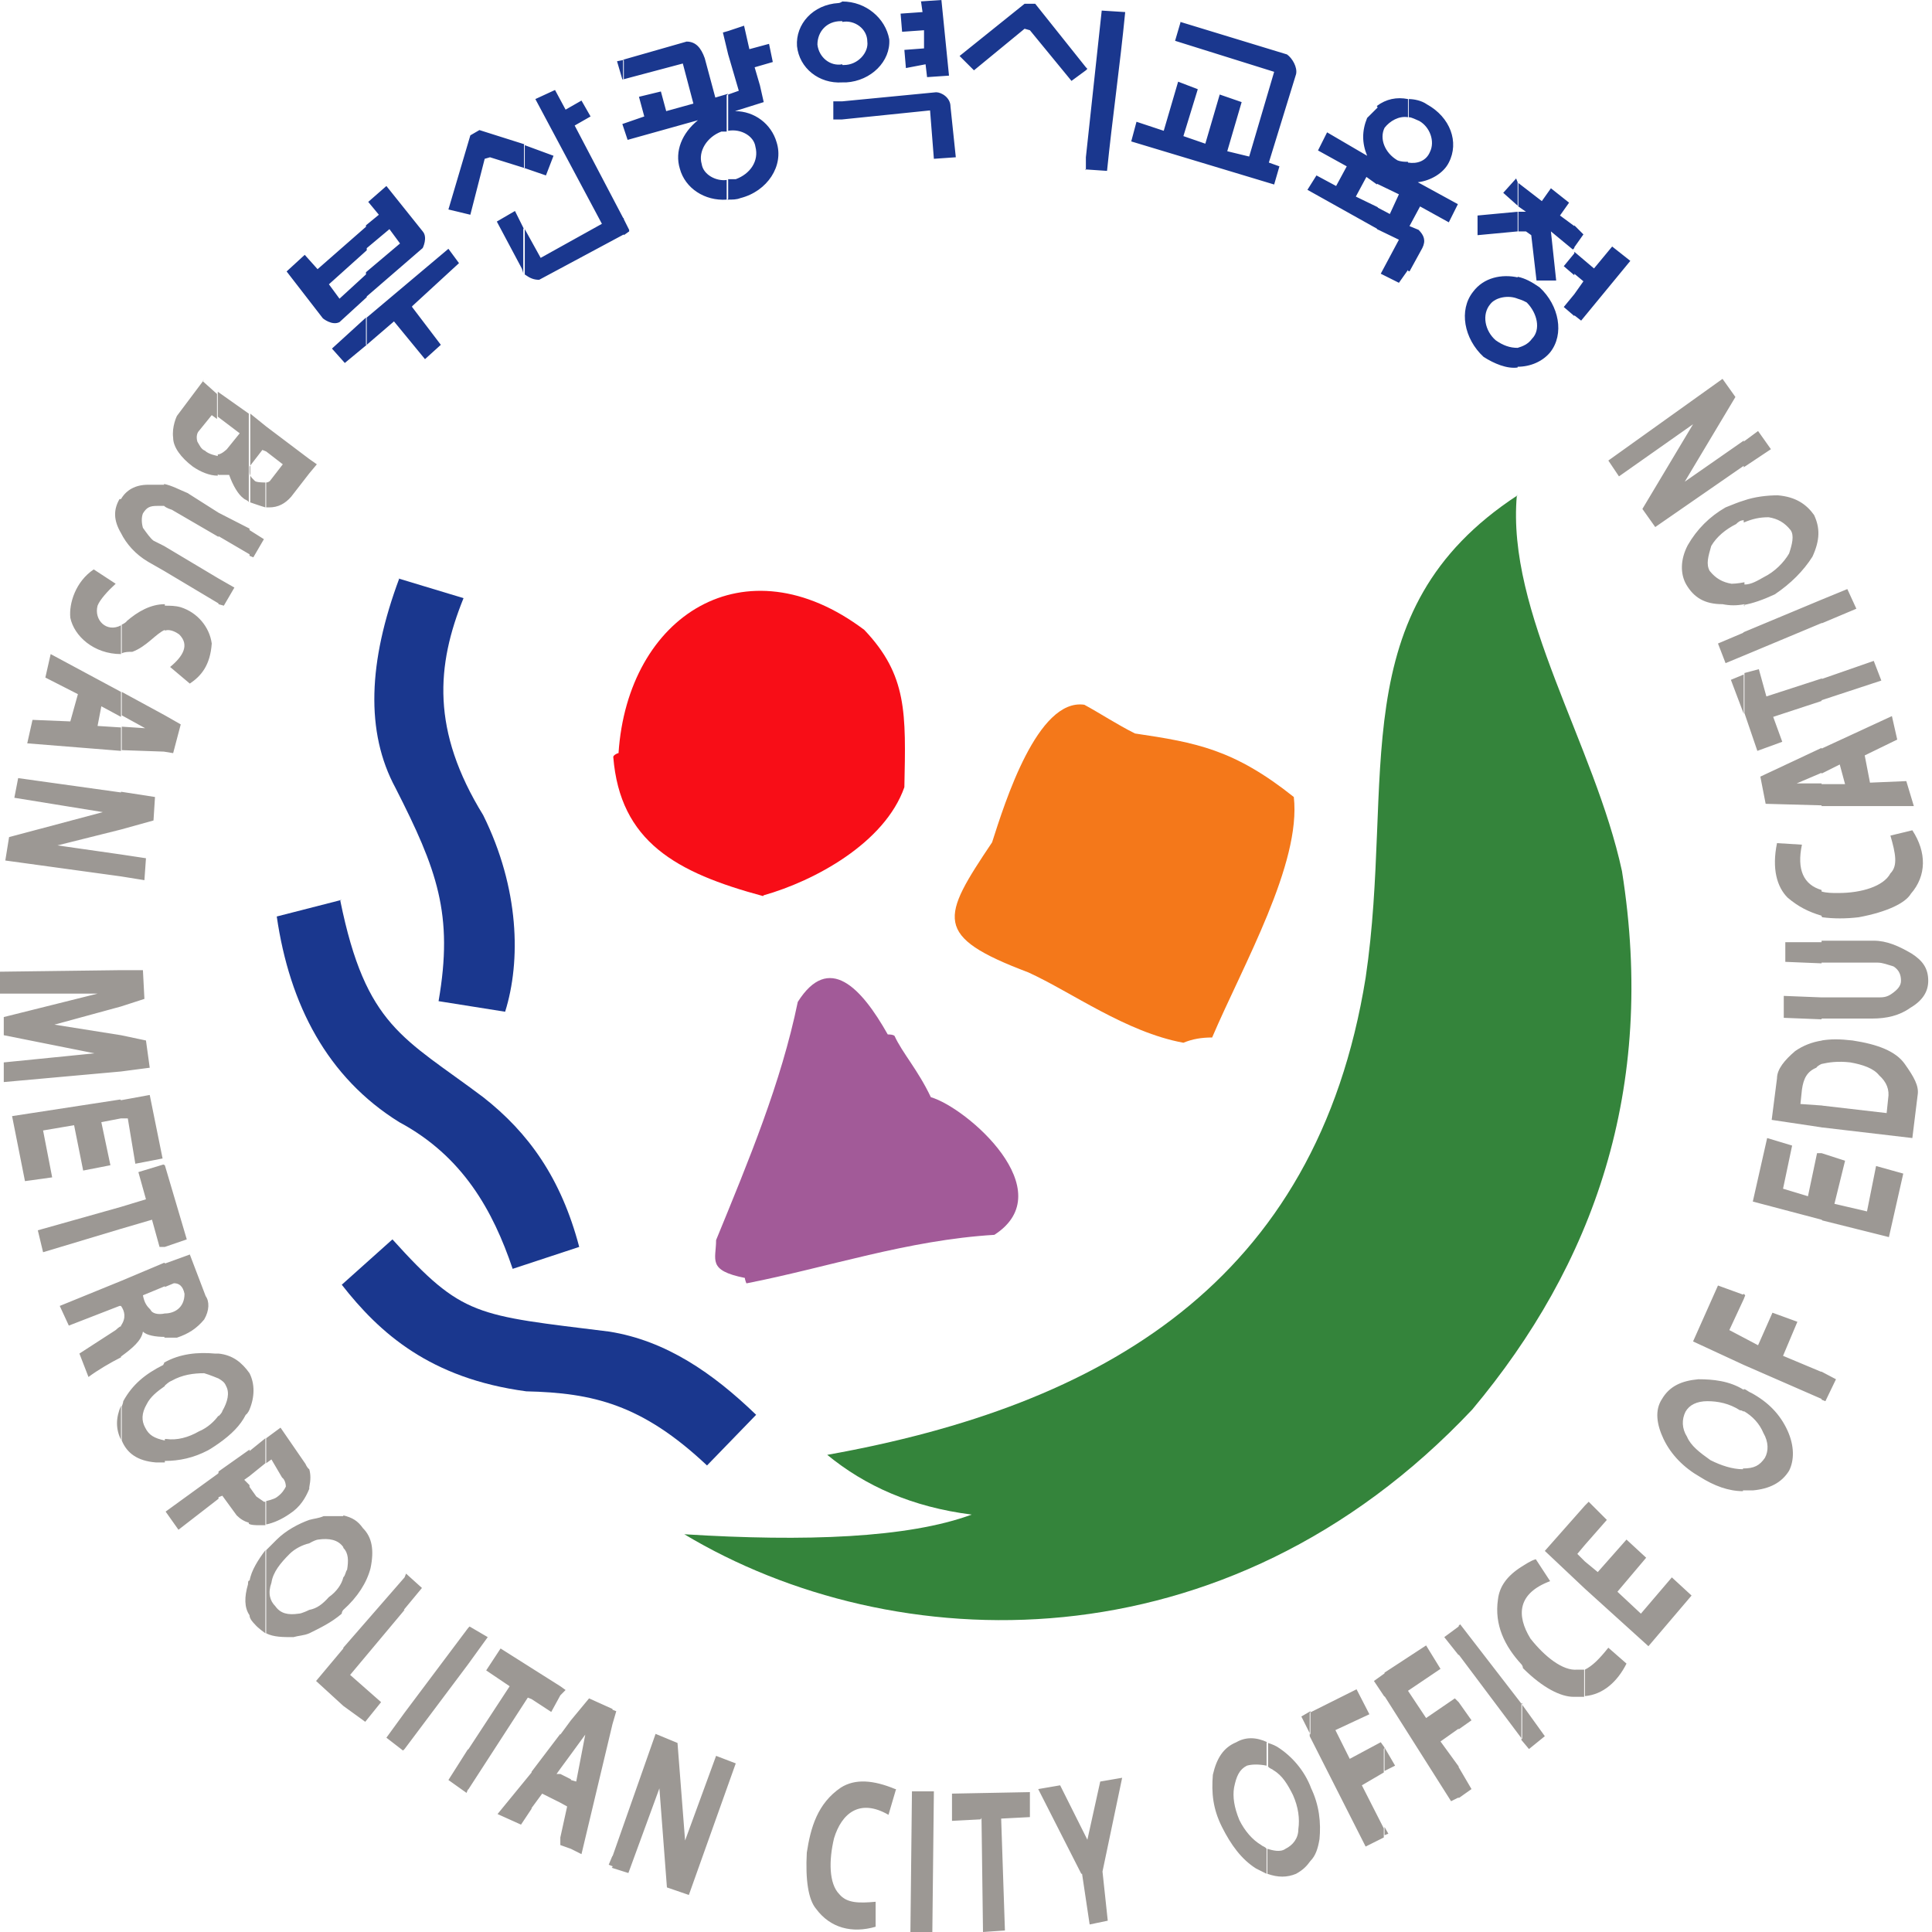 <svg width="40" height="40" viewBox="0 0 40 40" fill="none" xmlns="http://www.w3.org/2000/svg">
<path d="M32.595 6.544V6.09L32.783 5.824L32.595 5.667V5.213L33.002 5.558L33.378 5.104L33.754 5.401L32.736 6.638L32.595 6.528V6.544ZM32.595 5.119L32.783 4.853L32.595 4.665V5.119ZM32.595 4.681V5.135L32.564 5.166L32.11 4.791L32.219 5.808H31.812L31.703 4.869L31.593 4.791H31.436V4.384H31.593L31.436 4.274V3.789L31.922 4.164L32.11 3.898L32.486 4.196L32.298 4.462L32.595 4.681ZM32.595 5.245L32.376 5.511L32.595 5.699V5.245ZM32.595 6.09V6.544L32.376 6.356L32.595 6.09ZM31.421 7.593C31.687 7.593 31.938 7.483 32.094 7.295C32.392 6.92 32.282 6.325 31.875 5.949C31.718 5.84 31.577 5.761 31.421 5.73V6.184C31.421 6.184 31.53 6.215 31.609 6.262C31.828 6.481 31.906 6.826 31.718 7.014C31.64 7.123 31.53 7.17 31.421 7.202V7.609V7.593ZM31.421 3.773V4.258L31.123 3.992L31.39 3.695L31.421 3.773ZM31.421 4.384V4.791L30.591 4.869V4.462L31.421 4.384ZM31.421 5.73V6.184C31.233 6.106 30.967 6.153 30.857 6.294C30.669 6.513 30.748 6.857 30.967 7.045C31.123 7.155 31.264 7.202 31.421 7.202V7.609C31.202 7.64 30.936 7.53 30.716 7.389C30.309 7.014 30.2 6.419 30.497 6.043C30.716 5.746 31.092 5.667 31.436 5.746L31.421 5.73ZM29.151 5.605V3.366C29.339 3.397 29.526 3.335 29.605 3.147C29.714 2.928 29.605 2.63 29.386 2.505C29.307 2.474 29.229 2.427 29.166 2.427V2.051C29.276 2.051 29.433 2.082 29.542 2.16C30.027 2.427 30.215 2.943 29.996 3.366C29.887 3.585 29.62 3.742 29.354 3.773L30.184 4.227L29.996 4.603L29.401 4.274L29.182 4.681L29.37 4.759C29.48 4.869 29.526 4.978 29.448 5.135L29.182 5.62L29.151 5.605ZM29.151 2.051V2.427C28.963 2.395 28.775 2.505 28.666 2.646C28.556 2.865 28.666 3.162 28.932 3.319C29.01 3.35 29.088 3.35 29.151 3.35V5.589L28.963 5.855L28.587 5.667L28.963 4.963L28.509 4.744V4.29L28.775 4.431L28.963 4.023L28.509 3.804V2.192C28.697 2.051 28.916 2.004 29.151 2.051ZM28.509 2.207V3.82L28.29 3.663L28.071 4.07L28.525 4.29V4.744L27.069 3.93L27.256 3.632L27.663 3.851L27.883 3.444L27.288 3.115L27.476 2.74L28.305 3.225C28.196 2.959 28.196 2.708 28.305 2.442C28.384 2.364 28.462 2.286 28.525 2.223L28.509 2.207ZM22.482 3.522V3.256L22.81 0.219L23.296 0.25C23.186 1.378 23.029 2.458 22.92 3.538L22.466 3.507L22.482 3.522ZM22.482 1.456L22.513 1.425L22.482 1.393V1.472V1.456ZM24.439 0.454L26.646 1.127C26.756 1.205 26.865 1.393 26.834 1.534L26.27 3.366L26.489 3.444L26.38 3.82L23.421 2.928L23.53 2.521L24.094 2.708L24.392 1.691L24.799 1.847L24.501 2.818L24.955 2.975L25.253 1.957L25.707 2.114L25.409 3.131L25.863 3.241L26.38 1.487L24.329 0.845L24.439 0.47V0.454ZM22.482 1.378V1.456L22.184 1.675L21.323 0.626L21.213 0.595L20.165 1.456L19.867 1.159L21.213 0.078H21.433L22.482 1.393V1.378ZM17.44 2.474V2.098L19.382 1.91C19.491 1.91 19.679 2.02 19.679 2.207L19.789 3.256L19.335 3.288L19.256 2.286L17.425 2.474H17.44ZM17.44 1.722V1.346H17.472C17.769 1.346 17.988 1.08 17.957 0.861C17.957 0.595 17.691 0.407 17.44 0.454V0.031C17.926 0.031 18.333 0.376 18.411 0.814C18.442 1.268 18.035 1.675 17.519 1.706H17.44V1.722ZM19.037 0.031L19.491 0L19.648 1.566L19.194 1.597L19.163 1.331L18.756 1.409L18.724 1.033L19.131 1.002V0.626L18.677 0.658L18.646 0.282L19.1 0.25L19.069 0.031H19.037ZM17.44 0.031V0.438H17.409C17.112 0.438 16.924 0.658 16.924 0.924C16.955 1.19 17.19 1.378 17.44 1.331V1.706C16.955 1.738 16.548 1.409 16.501 0.955C16.47 0.501 16.83 0.094 17.362 0.063C17.393 0.063 17.44 0.031 17.44 0.031ZM17.44 2.098V2.474H17.253V2.098H17.44ZM15.076 4.117V3.71H15.233C15.53 3.601 15.718 3.335 15.64 3.037C15.609 2.818 15.343 2.661 15.076 2.708V1.957L15.296 1.879L15.076 1.127V0.642L15.405 0.532L15.515 1.018L15.922 0.908L16 1.284L15.624 1.393L15.734 1.769L15.812 2.114L15.217 2.301C15.624 2.301 15.969 2.568 16.078 2.943C16.235 3.429 15.89 3.961 15.327 4.102C15.249 4.133 15.17 4.133 15.061 4.133L15.076 4.117ZM15.076 0.642V1.127L14.967 0.673L15.076 0.642ZM15.076 1.941L14.81 2.02L14.591 1.205C14.513 0.986 14.403 0.861 14.215 0.861L12.9 1.237V1.644L14.137 1.315L14.356 2.145L13.793 2.301L13.683 1.894L13.229 2.004L13.339 2.411L12.885 2.568L12.994 2.896L14.45 2.489C14.121 2.755 13.965 3.131 14.075 3.491C14.184 3.898 14.591 4.164 15.045 4.133V3.726C14.826 3.757 14.56 3.616 14.528 3.397C14.45 3.131 14.638 2.834 14.936 2.724H15.045V1.973L15.076 1.941ZM12.916 4.869V4.54L13.026 4.759V4.791L12.916 4.869ZM12.916 1.237V1.644H12.885L12.775 1.268L12.932 1.237H12.916ZM12.916 4.524V4.853L11.163 5.793C11.053 5.793 10.975 5.761 10.865 5.683V4.744L11.194 5.339L12.462 4.634L11.084 2.051L11.491 1.863L11.71 2.27L12.039 2.082L12.227 2.411L11.898 2.599L12.9 4.509L12.916 4.524ZM10.849 3.476L11.303 3.632L11.46 3.225L10.865 3.006V3.491L10.849 3.476ZM8.532 6.356L9.127 7.139L8.799 7.436L8.157 6.654L7.593 7.139V6.575L9.284 5.151L9.503 5.448L8.532 6.341V6.356ZM10.849 2.99V3.476L10.145 3.256L10.035 3.288L9.738 4.446L9.284 4.337L9.738 2.802L9.926 2.693L10.865 2.99H10.849ZM10.849 4.744L10.662 4.368L10.286 4.587L10.803 5.558C10.803 5.558 10.834 5.636 10.834 5.667V4.728L10.849 4.744ZM7.593 6.137L8.752 5.135C8.752 5.135 8.861 4.916 8.752 4.791L8 3.851L7.624 4.18L7.844 4.446L7.577 4.665V5.151L8.063 4.744L8.282 5.041L7.577 5.636V6.121L7.593 6.137ZM7.593 7.139L7.139 7.515L6.873 7.217L7.577 6.575V7.139H7.593ZM7.593 4.681L6.575 5.573L6.309 5.276L5.934 5.62L6.685 6.591C6.685 6.591 6.873 6.748 7.029 6.669L7.593 6.153V5.667L7.029 6.184L6.81 5.886L7.593 5.182V4.697V4.681Z" fill="#1A378E"/>
<path d="M37.714 28.963V28.399L38.012 28.556L37.793 29.01L37.714 28.979V28.963ZM37.714 25.253V23.875L38.2 24.032L37.98 24.924L38.654 25.081L38.842 24.141L39.405 24.298L39.108 25.613L37.73 25.268L37.714 25.253ZM37.714 23.343V22.889L39.061 23.045L39.092 22.748C39.123 22.56 39.061 22.403 38.904 22.262C38.794 22.122 38.575 22.043 38.309 21.996C38.043 21.965 37.855 21.996 37.714 22.028V21.542C37.902 21.511 38.09 21.511 38.356 21.542C38.873 21.621 39.248 21.762 39.436 22.028C39.624 22.294 39.734 22.482 39.703 22.67L39.593 23.562L37.73 23.343H37.714ZM37.714 21.104V20.65H38.873C38.982 20.65 39.061 20.65 39.17 20.572C39.28 20.494 39.358 20.415 39.358 20.306C39.358 20.196 39.327 20.086 39.202 20.008C39.092 19.977 38.982 19.93 38.873 19.93H37.714V19.476H38.794C39.061 19.476 39.311 19.585 39.577 19.742C39.797 19.883 39.922 20.039 39.922 20.306C39.922 20.525 39.812 20.713 39.546 20.869C39.327 21.026 39.061 21.088 38.763 21.088H37.714V21.104ZM37.714 18.975V18.458C37.824 18.489 37.934 18.489 38.059 18.489C38.544 18.489 38.998 18.349 39.139 18.082C39.295 17.926 39.248 17.675 39.139 17.3L39.593 17.19C39.89 17.644 39.89 18.13 39.562 18.505C39.452 18.693 39.076 18.881 38.481 18.991C38.215 19.022 37.965 19.022 37.73 18.991L37.714 18.975ZM37.714 16.689V16.235H38.2L38.09 15.828L37.714 16.016V15.499L39.17 14.826L39.28 15.312L38.607 15.64L38.716 16.204L39.468 16.172L39.624 16.689H37.714ZM37.714 14.513V14.059L38.794 13.683L38.951 14.09L37.714 14.497V14.513ZM37.714 12.9V12.415L38.247 12.196L38.434 12.603L37.73 12.9H37.714ZM37.714 12.415V12.9L36.102 13.574V13.088L37.714 12.415ZM37.714 14.059V14.513L36.712 14.842L36.9 15.358L36.384 15.546L36.117 14.764V13.934L36.415 13.855L36.571 14.419L37.73 14.043L37.714 14.059ZM37.714 15.484L36.446 16.079L36.556 16.642L37.714 16.674V16.22H37.198L37.714 16V15.484ZM37.714 18.443V18.959C37.448 18.881 37.229 18.771 37.01 18.584C36.791 18.364 36.681 17.989 36.791 17.456L37.307 17.488C37.198 18.004 37.339 18.317 37.714 18.427V18.443ZM37.714 19.491V19.945L36.963 19.914V19.507H37.714V19.491ZM37.714 20.65V21.104L36.931 21.073V20.619L37.714 20.65ZM37.714 21.542V22.028C37.714 22.028 37.636 22.059 37.605 22.106C37.417 22.184 37.339 22.325 37.307 22.56L37.276 22.857L37.73 22.889V23.343L36.681 23.186L36.791 22.325C36.791 22.137 36.947 21.949 37.166 21.762C37.323 21.652 37.511 21.574 37.73 21.542H37.714ZM37.714 23.875V25.253L36.29 24.877L36.587 23.562L37.104 23.718L36.916 24.611L37.432 24.767L37.62 23.875H37.699H37.714ZM37.714 28.399V28.963L36.102 28.259V27.695L36.399 27.852L36.697 27.178L37.213 27.366L36.916 28.071L37.699 28.399H37.714ZM36.102 30.857H36.29C36.634 30.826 36.885 30.701 37.041 30.45C37.151 30.231 37.151 29.934 37.01 29.621C36.853 29.276 36.603 29.026 36.258 28.838C36.18 28.807 36.149 28.76 36.102 28.76V29.214C36.29 29.323 36.431 29.48 36.509 29.668C36.618 29.855 36.618 30.043 36.54 30.184C36.431 30.341 36.321 30.403 36.086 30.403V30.857H36.102ZM36.102 26.897V26.787L36.133 26.818L36.102 26.897ZM36.102 12.525C36.29 12.493 36.509 12.415 36.744 12.306C37.072 12.086 37.339 11.82 37.526 11.523C37.683 11.178 37.683 10.928 37.558 10.662C37.401 10.443 37.182 10.286 36.806 10.255C36.587 10.255 36.321 10.286 36.102 10.364V10.818C36.29 10.74 36.431 10.709 36.618 10.709C36.806 10.74 36.947 10.818 37.072 10.975C37.151 11.085 37.104 11.272 37.041 11.46C36.931 11.648 36.744 11.836 36.525 11.945C36.384 12.024 36.258 12.102 36.117 12.102V12.556L36.102 12.525ZM36.102 9.66V9.143L36.399 8.924L36.665 9.3L36.102 9.675V9.66ZM36.102 9.128V9.644L34.27 10.912L34.004 10.537L35.053 8.783L33.519 9.863L33.299 9.535L35.663 7.844L35.93 8.219L34.881 9.973L36.117 9.112L36.102 9.128ZM36.102 10.364C35.992 10.396 35.883 10.443 35.726 10.505C35.397 10.693 35.131 10.959 34.943 11.288C34.787 11.585 34.787 11.883 34.912 12.102C35.069 12.368 35.288 12.509 35.663 12.509C35.82 12.54 35.961 12.54 36.117 12.509V12.055C36.117 12.055 35.961 12.086 35.851 12.086C35.663 12.055 35.523 11.977 35.397 11.82C35.319 11.679 35.366 11.523 35.429 11.304C35.538 11.116 35.726 10.959 35.945 10.85C35.977 10.818 36.023 10.771 36.102 10.771V10.317V10.364ZM36.102 13.088V13.574L35.726 13.73L35.569 13.323L36.086 13.104L36.102 13.088ZM36.102 13.949V14.779L35.836 14.075L36.102 13.965V13.949ZM36.102 26.787V26.897L35.804 27.538L36.102 27.695V28.259L35.053 27.773L35.569 26.615L36.086 26.803L36.102 26.787ZM36.102 28.775V29.229C36.102 29.229 36.071 29.198 36.023 29.198C35.804 29.057 35.569 29.01 35.35 29.01C35.131 29.01 34.975 29.088 34.896 29.229C34.818 29.386 34.818 29.574 34.928 29.746C35.006 29.934 35.194 30.075 35.413 30.231C35.632 30.341 35.867 30.419 36.086 30.419V30.873C35.789 30.873 35.491 30.764 35.194 30.576C34.865 30.388 34.599 30.122 34.442 29.793C34.301 29.495 34.254 29.198 34.411 28.963C34.568 28.697 34.818 28.587 35.162 28.556C35.46 28.556 35.804 28.587 36.102 28.775ZM32.814 35.131V34.568C32.971 34.489 33.111 34.349 33.299 34.114L33.675 34.443C33.487 34.818 33.19 35.084 32.814 35.116V35.131ZM32.814 32.893V32.329L33.08 32.548L33.675 31.875L34.082 32.251L33.487 32.955L33.973 33.409L34.614 32.658L35.022 33.034L34.129 34.083L32.814 32.893ZM32.814 31.985L33.268 31.468L32.892 31.092L32.814 31.171V31.985ZM32.814 31.171V31.985L32.657 32.172L32.814 32.329V32.893L31.984 32.11L32.814 31.171ZM32.814 34.568H32.657C32.36 34.599 31.984 34.302 31.687 33.926C31.389 33.441 31.421 32.987 32.094 32.736L31.797 32.282C31.687 32.313 31.577 32.392 31.499 32.439V34.458C31.499 34.458 31.53 34.489 31.53 34.536C31.937 34.944 32.313 35.131 32.579 35.131H32.798V34.568H32.814ZM31.499 36.024V35.272L31.984 35.946L31.656 36.212L31.499 36.024ZM31.499 32.439V34.458C31.155 34.083 30.935 33.644 31.014 33.112C31.045 32.846 31.202 32.627 31.499 32.439ZM31.499 35.272L30.231 33.629L30.2 33.66V34.255L31.515 36.008V35.257L31.499 35.272ZM30.2 37.229V36.587L30.466 37.041L30.2 37.229ZM30.2 35.805V35.241L30.466 35.617L30.2 35.805ZM30.2 33.675V34.27L29.902 33.895L30.2 33.675ZM30.2 35.241L30.121 35.163L29.526 35.57L29.151 35.006L29.824 34.552L29.526 34.067L28.665 34.63V35.116L30.043 37.292L30.2 37.214V36.572L29.824 36.055L30.2 35.789V35.225V35.241ZM28.665 38.012V37.824L28.744 37.965L28.665 37.996V38.012ZM28.665 36.666V36.18L28.884 36.556L28.665 36.666ZM28.665 34.646V35.131L28.446 34.803L28.665 34.646ZM28.665 36.18L28.587 36.071L27.945 36.415L27.648 35.82L28.352 35.492L28.086 34.975L27.116 35.46V35.946L28.274 38.231L28.65 38.043V37.855L28.196 36.963L28.65 36.697V36.212L28.665 36.18ZM27.131 38.529V36.994C27.319 37.37 27.35 37.746 27.319 38.075C27.288 38.263 27.241 38.419 27.131 38.529ZM27.131 35.429V35.914L26.943 35.538L27.131 35.429ZM27.131 36.994V38.529C27.053 38.638 26.975 38.717 26.834 38.795C26.646 38.873 26.458 38.873 26.239 38.795V38.278C26.348 38.309 26.505 38.356 26.614 38.278C26.771 38.2 26.881 38.059 26.881 37.871C26.912 37.652 26.881 37.417 26.771 37.167C26.661 36.947 26.552 36.76 26.364 36.65C26.333 36.619 26.286 36.619 26.254 36.572V36.086C26.254 36.086 26.364 36.118 26.442 36.165C26.74 36.353 27.006 36.65 27.147 37.026L27.131 36.994ZM26.223 36.071V36.556C26.067 36.525 25.926 36.525 25.816 36.556C25.66 36.634 25.597 36.775 25.55 37.01C25.519 37.198 25.55 37.417 25.66 37.683C25.769 37.903 25.926 38.09 26.113 38.2C26.145 38.231 26.192 38.231 26.223 38.278V38.795C26.223 38.795 26.067 38.717 26.004 38.685C25.706 38.497 25.487 38.2 25.299 37.824C25.111 37.448 25.08 37.12 25.111 36.744C25.19 36.4 25.331 36.18 25.597 36.071C25.785 35.961 26.004 35.961 26.239 36.071H26.223ZM12.681 38.654V38.435L13.573 35.898L14.027 36.086L14.184 38.106L14.826 36.353L15.233 36.509L14.262 39.233L13.808 39.077L13.652 37.026L13.01 38.779L12.665 38.67L12.681 38.654ZM12.681 35.695V35.398L12.759 35.429L12.681 35.695ZM18.849 40H19.303L19.335 37.088H18.881L18.849 40ZM20.321 37.636L20.352 40L20.806 39.969L20.728 37.652L21.323 37.621V37.104L19.71 37.135V37.699L20.305 37.668L20.321 37.636ZM22.403 38.795L22.56 39.844L22.935 39.766L22.826 38.748L23.233 36.807L22.779 36.885L22.513 38.09L21.949 36.963L21.495 37.041L22.387 38.795H22.403ZM18.552 37.041L18.395 37.574C17.8 37.229 17.425 37.542 17.268 38.059C17.159 38.513 17.159 38.998 17.378 39.218C17.534 39.405 17.785 39.405 18.129 39.374V39.891C17.644 40.032 17.19 39.922 16.892 39.515C16.736 39.327 16.673 38.92 16.704 38.356C16.783 37.84 16.924 37.339 17.409 37.01C17.706 36.822 18.082 36.853 18.536 37.041H18.552ZM12.681 35.398V35.695L12.039 38.388L11.82 38.278V36.853L11.93 36.885L12.117 35.914L11.82 36.321V35.617L12.196 35.163L12.681 35.382V35.398ZM12.681 38.419V38.638L12.603 38.607L12.681 38.419ZM11.82 35.617V36.321L11.601 36.619V35.914L11.82 35.617ZM11.82 36.853V38.278L11.601 38.2V38.043L11.742 37.401L11.601 37.323V36.728L11.82 36.838V36.853ZM11.601 35.1V34.912L11.71 34.99L11.601 35.1ZM11.601 34.912V35.1L11.413 35.444L11.006 35.178V34.536L11.601 34.912ZM11.601 35.914V36.619L11.523 36.728H11.601V37.323L11.225 37.135L11.006 37.433V36.681L11.601 35.898V35.914ZM11.006 34.536V35.178L10.928 35.147L9.691 37.057V36.227L10.552 34.912L10.066 34.584L10.364 34.13L11.006 34.536ZM11.006 36.697L10.301 37.558L10.787 37.777L11.006 37.448V36.697ZM9.691 34.458L10.098 33.895L9.722 33.675L9.691 33.707V34.458ZM9.691 33.707V34.458L8.376 36.212V35.46L9.691 33.707ZM9.691 36.212V37.041L9.659 37.12L9.284 36.853L9.691 36.212ZM8.376 33.331V32.658L8.407 32.58L8.736 32.877L8.36 33.331H8.376ZM8.376 32.658V33.331L7.249 34.677L7.89 35.241L7.562 35.648L7.108 35.319V34.114L8.376 32.658ZM8.376 35.46L8 35.977L8.344 36.243L8.376 36.212V35.46ZM7.108 33.331C7.405 33.065 7.593 32.767 7.671 32.47C7.75 32.094 7.703 31.828 7.515 31.64C7.405 31.484 7.295 31.421 7.108 31.374V32.047C7.217 32.157 7.217 32.313 7.186 32.501C7.155 32.533 7.155 32.611 7.108 32.658V33.331ZM6.403 9.801L6.56 9.613L6.403 9.503V9.801ZM7.108 31.39V32.063V32.032C6.998 31.875 6.81 31.844 6.591 31.875C6.56 31.875 6.481 31.906 6.403 31.953V31.468C6.513 31.437 6.591 31.437 6.701 31.39H7.108ZM7.108 32.658V33.331C7.108 33.331 7.076 33.362 7.076 33.409C6.857 33.597 6.622 33.707 6.403 33.816V33.331C6.56 33.3 6.669 33.221 6.81 33.065C6.967 32.955 7.076 32.799 7.108 32.658ZM7.108 34.114V35.319L6.544 34.803L7.108 34.13V34.114ZM6.403 30.826V30.419C6.434 30.529 6.434 30.638 6.403 30.795V30.826ZM5.495 10.505H5.573C5.761 10.505 5.902 10.427 6.027 10.286L6.403 9.801V9.503L5.511 8.83V9.347L5.855 9.613L5.589 9.957C5.589 9.957 5.558 9.989 5.511 9.989V10.505H5.495ZM6.403 30.419V30.826C6.325 31.014 6.215 31.202 5.996 31.343C5.84 31.452 5.667 31.531 5.511 31.562V31.077C5.511 31.077 5.667 31.045 5.73 30.998C5.84 30.92 5.886 30.842 5.918 30.779C5.918 30.701 5.886 30.623 5.84 30.591L5.62 30.216L5.511 30.294V29.777L5.808 29.558L6.325 30.309C6.325 30.309 6.356 30.388 6.403 30.419ZM6.403 31.468C6.184 31.546 5.918 31.687 5.73 31.875C5.652 31.953 5.573 32.032 5.511 32.094V33.816C5.667 33.895 5.855 33.895 6.074 33.895C6.184 33.863 6.294 33.863 6.403 33.816V33.331C6.403 33.331 6.247 33.409 6.184 33.409C5.965 33.441 5.808 33.409 5.699 33.253C5.589 33.143 5.542 32.987 5.62 32.767C5.652 32.548 5.808 32.36 5.996 32.172C6.106 32.063 6.262 31.985 6.403 31.953V31.468ZM5.166 10.396C5.166 10.396 5.386 10.474 5.495 10.505V9.989H5.464C5.464 9.989 5.307 9.989 5.276 9.957C5.198 9.879 5.166 9.848 5.166 9.769V9.66L5.432 9.315L5.511 9.347V8.83L5.182 8.564V10.396H5.166ZM5.495 29.777V30.294L5.166 30.56V30.043L5.495 29.777ZM5.495 31.092V31.578H5.339C5.339 31.578 5.182 31.578 5.151 31.546V30.764L5.307 30.983C5.307 30.983 5.417 31.061 5.464 31.092H5.495ZM5.495 32.094V33.816C5.495 33.816 5.339 33.707 5.276 33.629C5.245 33.597 5.166 33.519 5.166 33.441V32.736C5.198 32.517 5.354 32.282 5.495 32.094ZM5.166 29.182V28.431C5.276 28.65 5.276 28.916 5.166 29.182ZM5.166 11.492V10.975L5.464 11.163L5.245 11.539L5.166 11.507V11.492ZM4.524 9.832H4.744C4.822 10.051 4.932 10.239 5.041 10.317C5.072 10.349 5.119 10.349 5.151 10.396V8.564L4.509 8.11V8.627L4.963 8.971L4.697 9.3C4.697 9.3 4.587 9.409 4.509 9.409V9.816L4.524 9.832ZM5.166 10.959V11.476L4.524 11.1V10.615L5.166 10.944V10.959ZM5.166 28.431V29.182C5.166 29.182 5.135 29.261 5.088 29.292C4.978 29.511 4.791 29.699 4.524 29.887V29.323C4.524 29.323 4.603 29.245 4.603 29.214C4.712 29.026 4.759 28.838 4.681 28.697C4.65 28.619 4.603 28.587 4.524 28.54V28.024C4.822 28.055 5.01 28.212 5.166 28.431ZM5.166 30.043V30.56L5.057 30.638L5.166 30.748V31.531C5.057 31.499 4.978 31.452 4.9 31.374L4.603 30.967L4.524 30.998V30.466L5.166 30.012V30.043ZM5.166 32.736V33.441C5.057 33.284 5.057 33.065 5.135 32.799C5.135 32.767 5.135 32.721 5.166 32.721V32.736ZM4.524 12.493V11.977L4.853 12.165L4.634 12.54L4.524 12.509V12.493ZM4.227 7.859L3.663 8.611C3.663 8.611 3.554 8.83 3.585 9.065C3.585 9.253 3.742 9.472 3.992 9.66C4.149 9.769 4.337 9.848 4.509 9.848V9.441C4.509 9.441 4.321 9.409 4.243 9.331C4.164 9.3 4.133 9.221 4.086 9.143C4.055 9.034 4.086 8.955 4.117 8.924L4.384 8.595L4.493 8.674V8.157L4.196 7.891L4.227 7.859ZM4.524 10.63V11.116L3.554 10.552C3.554 10.552 3.444 10.521 3.397 10.474V10.02C3.554 10.051 3.695 10.13 3.883 10.208L4.524 10.615V10.63ZM4.524 11.977V12.493L3.397 11.82V11.304L4.524 11.977ZM4.524 28.024V28.54C4.524 28.54 4.337 28.462 4.227 28.431C4.008 28.431 3.773 28.462 3.554 28.587C3.476 28.619 3.444 28.666 3.397 28.697V28.212C3.726 28.024 4.102 27.992 4.446 28.024H4.524ZM4.524 29.323V29.887C4.524 29.887 4.368 29.996 4.305 30.028C4.008 30.184 3.71 30.247 3.413 30.247V29.793H3.444C3.663 29.824 3.898 29.762 4.117 29.636C4.305 29.558 4.446 29.417 4.524 29.308V29.323ZM4.524 30.497V31.03L3.695 31.672L3.429 31.296L4.509 30.513L4.524 30.497ZM3.413 27.679V27.194C3.601 27.194 3.82 27.084 3.82 26.787C3.789 26.63 3.71 26.568 3.601 26.568L3.413 26.646V26.161L3.93 25.973L4.258 26.834C4.337 26.944 4.337 27.131 4.227 27.319C4.07 27.507 3.898 27.617 3.663 27.695H3.397L3.413 27.679ZM3.413 25.816V24.125L3.867 25.66L3.413 25.816ZM3.413 15.562V14.81L3.742 14.998L3.585 15.593L3.397 15.562H3.413ZM3.413 13.057V12.54C3.522 12.54 3.632 12.54 3.742 12.572C4.086 12.681 4.337 12.979 4.384 13.323C4.352 13.777 4.164 13.996 3.93 14.153L3.522 13.809C3.789 13.589 3.93 13.354 3.71 13.135C3.601 13.057 3.491 13.026 3.413 13.057ZM3.413 10.02V10.474H3.256C3.1 10.474 3.037 10.505 2.959 10.63C2.928 10.709 2.928 10.818 2.959 10.928C3.037 11.037 3.115 11.147 3.178 11.194L3.397 11.304V11.82L3.068 11.632C2.802 11.476 2.614 11.257 2.505 11.037V10.333C2.614 10.145 2.802 10.036 3.068 10.036H3.397L3.413 10.02ZM3.413 12.525V13.041C3.225 13.12 3.037 13.386 2.74 13.495C2.661 13.495 2.583 13.495 2.521 13.527V12.932C2.521 12.932 2.599 12.9 2.63 12.854C2.849 12.666 3.115 12.509 3.413 12.509V12.525ZM3.413 14.81V15.562L2.521 15.531V15.045L3.006 15.077L2.521 14.81V14.325L3.413 14.81ZM3.413 24.125V25.816H3.303L3.147 25.253L2.505 25.441V24.987L3.022 24.83L2.865 24.267L3.382 24.11L3.413 24.125ZM3.413 26.145V26.63L2.959 26.818C2.99 26.975 3.037 27.038 3.115 27.116C3.147 27.194 3.272 27.225 3.413 27.194V27.679C3.225 27.679 3.037 27.648 2.959 27.57C2.928 27.758 2.74 27.914 2.505 28.086V27.445C2.614 27.288 2.583 27.147 2.505 27.038V26.521L3.397 26.145H3.413ZM3.413 28.212V28.697C3.256 28.807 3.115 28.916 3.037 29.073C2.928 29.261 2.928 29.417 3.006 29.558C3.084 29.715 3.194 29.777 3.413 29.824V30.278H3.225C2.849 30.247 2.63 30.09 2.521 29.824V29.12C2.521 29.12 2.552 29.041 2.552 29.01C2.74 28.666 3.006 28.447 3.382 28.259C3.382 28.259 3.382 28.227 3.413 28.227V28.212ZM2.505 23.155V22.779L3.1 22.67L3.366 23.985L2.802 24.094L2.646 23.155H2.489H2.505ZM2.505 22.184V21.433L3.022 21.542L3.1 22.106L2.505 22.184ZM2.505 20.838V20.086H2.959L2.99 20.681L2.505 20.838ZM2.505 18.145V17.691L3.022 17.769L2.99 18.223L2.505 18.145ZM2.505 17.174V16.392L3.209 16.501L3.178 16.987L2.505 17.174ZM2.505 10.333V11.037C2.348 10.771 2.348 10.552 2.474 10.333H2.505ZM2.505 12.947V13.542C1.941 13.542 1.534 13.167 1.456 12.791C1.425 12.493 1.566 12.039 1.941 11.789L2.395 12.086C2.239 12.227 2.067 12.415 2.02 12.54C1.941 12.838 2.207 13.104 2.505 12.947ZM2.505 14.325L1.049 13.542L0.939 14.028L1.613 14.372L1.456 14.936L0.673 14.904L0.564 15.39L2.505 15.546V15.061L2.02 15.03L2.098 14.623L2.505 14.842V14.357V14.325ZM2.505 16.392V17.174L1.19 17.503L2.505 17.691V18.145L0.11 17.816L0.188 17.331L2.129 16.814L0.297 16.517L0.376 16.11L2.505 16.407V16.392ZM2.505 20.086V20.838L1.127 21.214L2.505 21.433V22.184L0.078 22.403V21.996L1.957 21.808L0.078 21.433V21.057L2.02 20.572H0V20.118L2.505 20.086ZM2.505 22.779V23.155L2.098 23.233L2.286 24.125L1.722 24.235L1.534 23.296L0.892 23.405L1.08 24.376L0.517 24.454L0.25 23.108L2.489 22.764L2.505 22.779ZM2.505 24.987V25.441L0.892 25.926L0.783 25.472L2.505 24.987ZM2.505 26.521V27.038H2.474L1.425 27.445L1.237 27.038L2.505 26.521ZM2.505 27.46V28.102C2.286 28.212 2.02 28.368 1.832 28.509L1.644 28.024L2.395 27.538C2.395 27.538 2.474 27.46 2.505 27.46ZM2.505 29.104V29.808C2.395 29.589 2.395 29.355 2.505 29.104Z" fill="#9C9894"/>
<path d="M7.076 18.63L5.73 18.975C5.996 20.806 6.779 22.309 8.266 23.233C9.581 23.938 10.207 25.065 10.614 26.27L11.992 25.816C11.617 24.392 10.943 23.452 10.004 22.716C8.36 21.48 7.577 21.261 7.045 18.646L7.076 18.63Z" fill="#1A378E"/>
<path d="M8.125 25.66L7.076 26.599C7.859 27.601 8.908 28.54 10.896 28.806C12.274 28.838 13.291 29.073 14.638 30.341L15.655 29.292C14.763 28.431 13.792 27.758 12.618 27.57C9.847 27.225 9.581 27.272 8.125 25.66Z" fill="#1A378E"/>
<path d="M31.421 10.254C27.758 12.65 28.885 16.125 28.274 20.243C27.256 26.567 22.81 29.104 17.127 30.121C17.91 30.763 18.881 31.202 20.118 31.358C18.802 31.843 16.673 31.922 14.168 31.765C18.474 34.348 25.362 34.614 30.482 29.182C32.986 26.192 34.301 22.56 33.581 18.035C33.018 15.421 31.186 12.681 31.405 10.254H31.421Z" fill="#34843B"/>
<path d="M15.452 26.568C15.452 26.568 15.421 26.489 15.421 26.458C14.638 26.302 14.826 26.082 14.826 25.675C15.499 24.032 16.172 22.419 16.517 20.744C17.159 19.726 17.832 20.446 18.38 21.417C18.411 21.417 18.489 21.417 18.521 21.448C18.677 21.793 19.006 22.153 19.272 22.716C20.024 22.936 21.996 24.658 20.587 25.566C18.787 25.675 17.143 26.239 15.468 26.568H15.452Z" fill="#A25A98"/>
<path d="M8.266 11.977C7.624 13.699 7.562 15.155 8.188 16.313C9.049 18.004 9.393 18.928 9.08 20.728L10.458 20.947C10.787 19.898 10.755 18.395 10.004 16.877C8.924 15.123 9.033 13.777 9.597 12.384L8.25 11.977H8.266Z" fill="#1A378E"/>
<path d="M24.501 21.589C23.311 21.37 22.184 20.54 21.292 20.133C19.303 19.382 19.491 19.006 20.54 17.44C20.806 16.611 21.48 14.45 22.45 14.591C22.795 14.779 23.123 14.998 23.499 15.186C24.767 15.374 25.55 15.515 26.787 16.501C26.943 17.879 25.738 19.977 25.096 21.48C24.877 21.48 24.689 21.511 24.501 21.589Z" fill="#F4781A"/>
<path d="M15.797 18.552C13.996 18.067 12.838 17.425 12.697 15.671C12.697 15.64 12.775 15.593 12.806 15.593C12.994 12.744 15.421 11.178 17.894 13.041C18.787 13.981 18.756 14.763 18.724 16.298C18.317 17.456 16.861 18.239 15.812 18.536L15.797 18.552Z" fill="#F80D17"/>
</svg>
